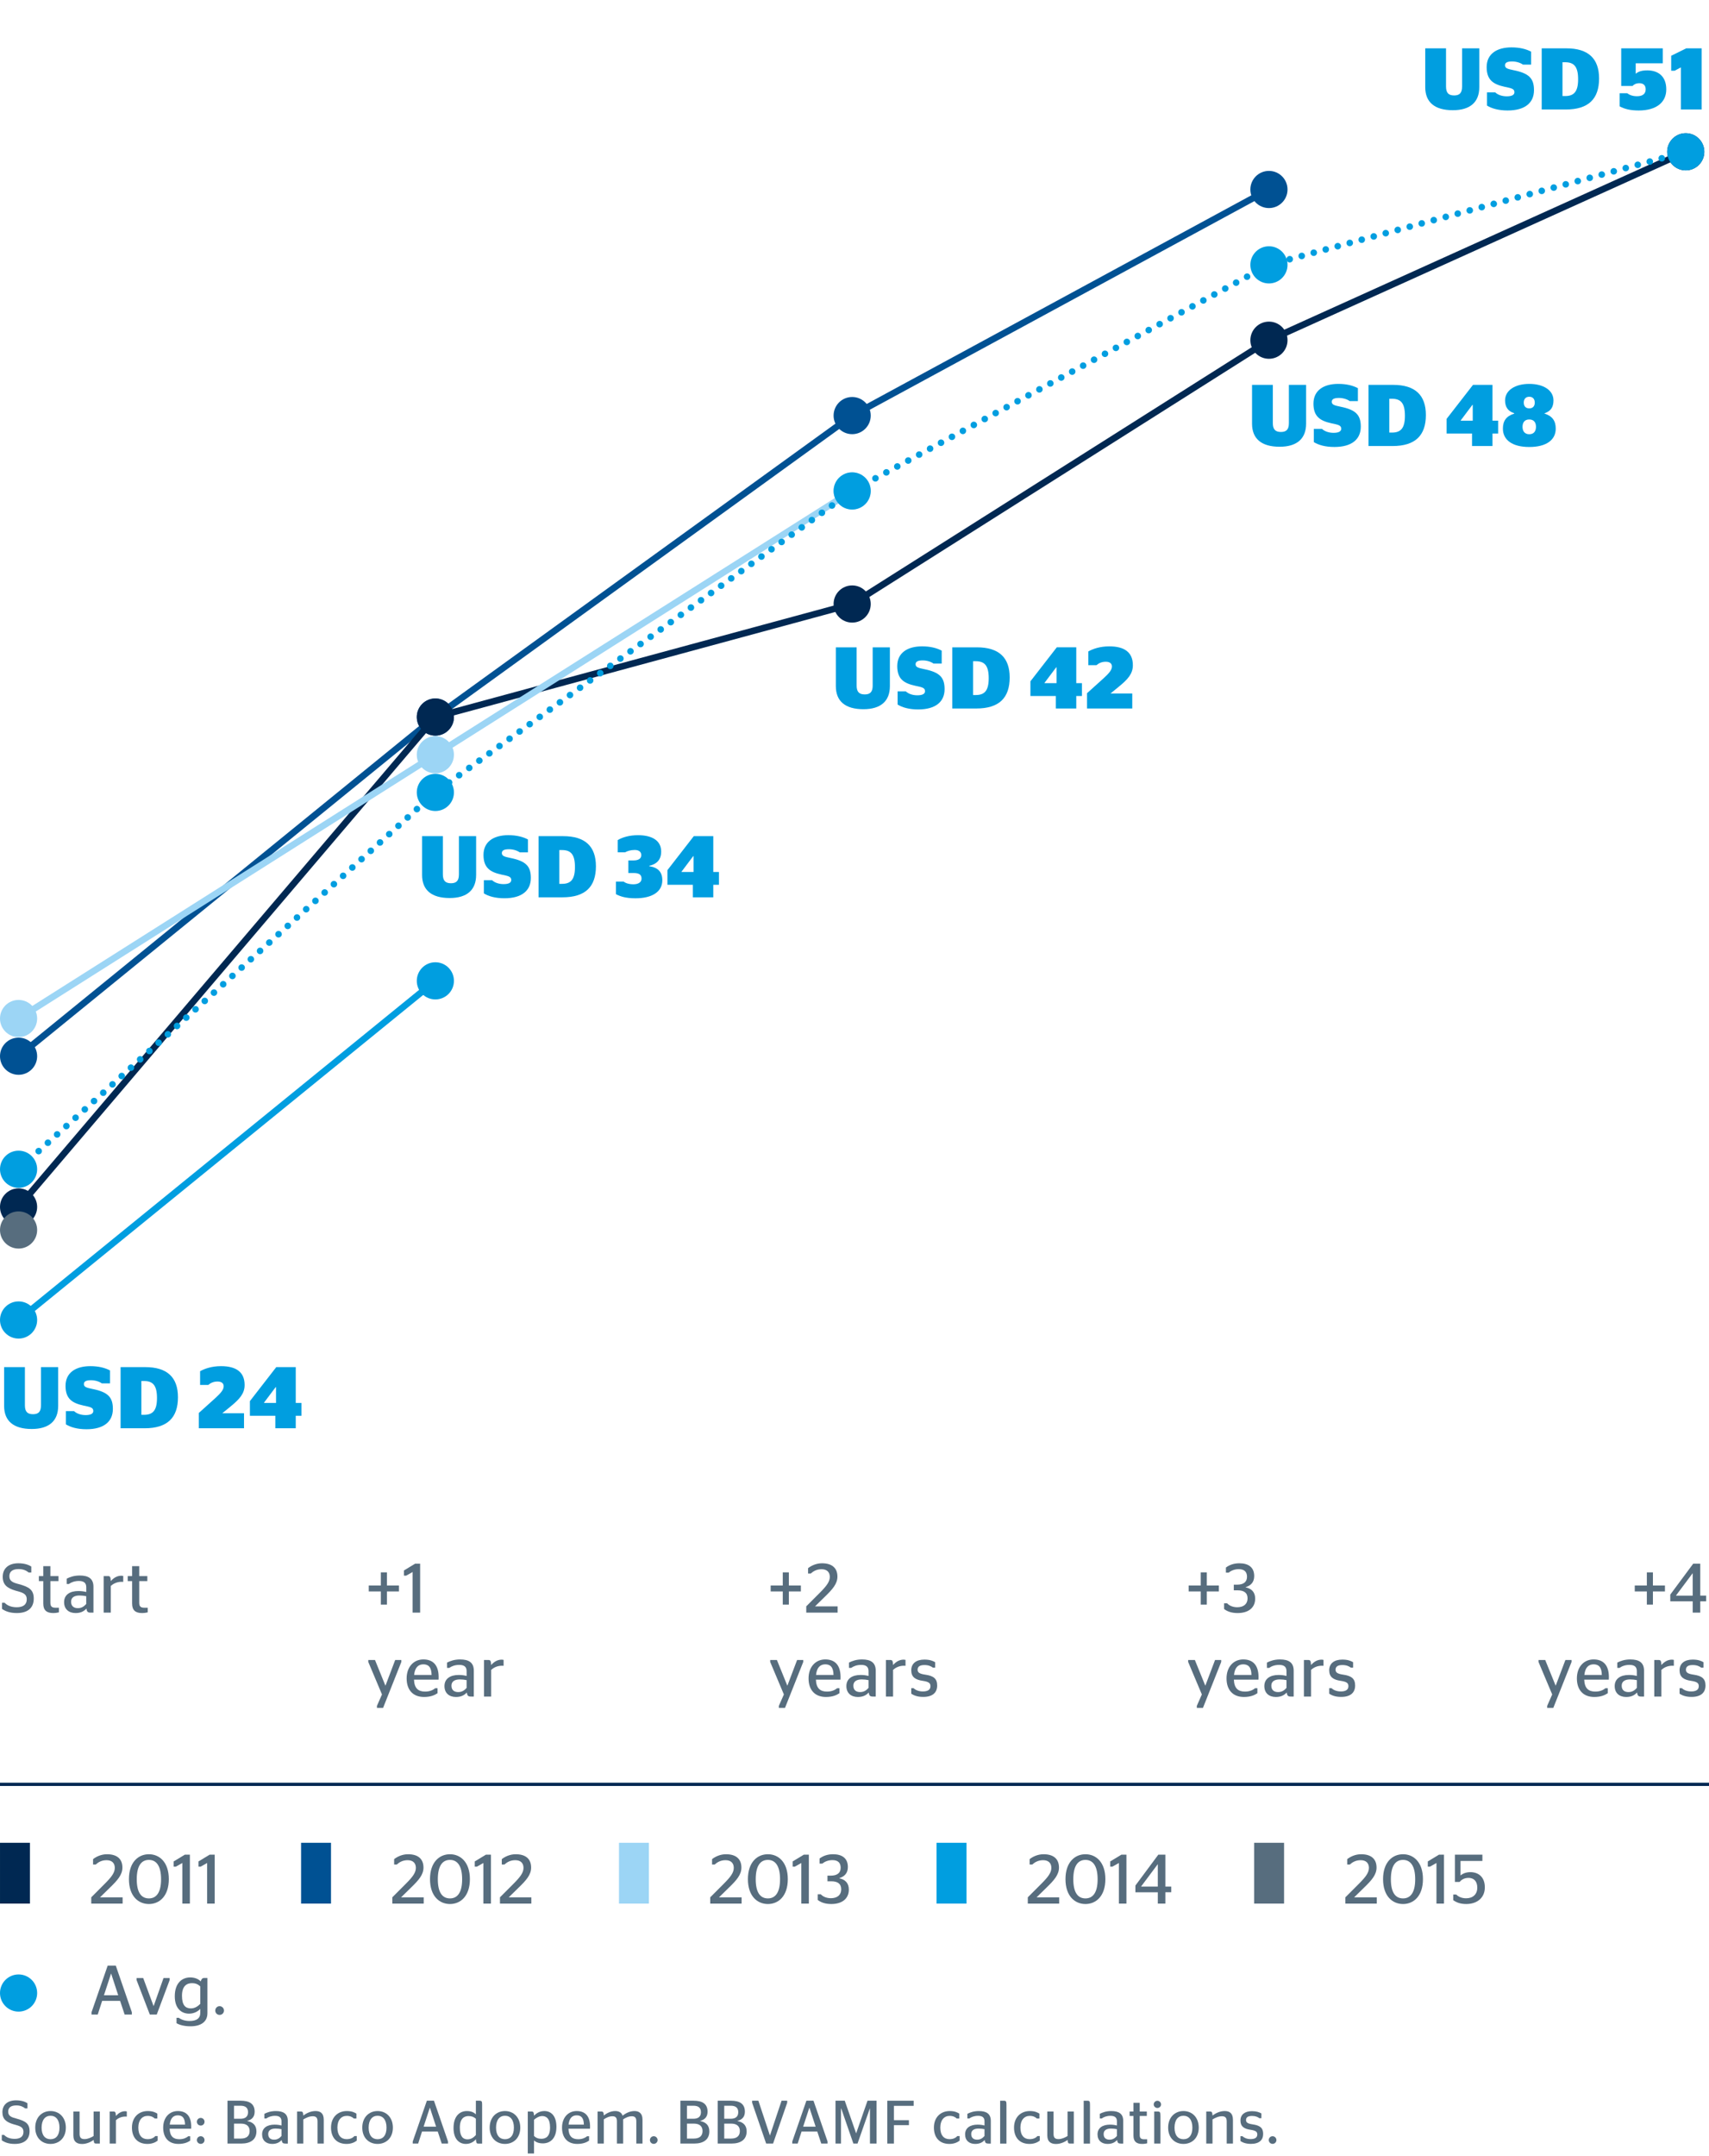 <?xml version="1.0" encoding="utf-8"?>
<!-- Generator: Adobe Illustrator 19.2.1, SVG Export Plug-In . SVG Version: 6.00 Build 0)  -->
<svg version="1.1" id="Layer_1" xmlns="http://www.w3.org/2000/svg" xmlns:xlink="http://www.w3.org/1999/xlink" x="0px" y="0px"
	 viewBox="0 0 195.591 246.614" style="enable-background:new 0 0 195.591 246.614;" xml:space="preserve">
<style type="text/css">
	.st0{fill:#005193;}
	.st1{fill:none;stroke:#005193;stroke-width:0.75;stroke-linecap:round;stroke-miterlimit:10;}
	.st2{fill:#002852;}
	.st3{fill:none;stroke:#002852;stroke-width:0.75;stroke-linecap:round;stroke-miterlimit:10;}
	.st4{fill:#009EE0;}
	.st5{fill:none;stroke:#009EE0;stroke-width:0.75;stroke-linecap:round;stroke-miterlimit:10;}
	.st6{fill:#9CD5F5;}
	.st7{fill:none;stroke:#9CD5F5;stroke-width:0.75;stroke-linecap:round;stroke-miterlimit:10;}
	.st8{fill:none;stroke:#009EE0;stroke-width:0.75;stroke-linecap:round;stroke-linejoin:round;stroke-dasharray:0,1.423;}
	.st9{fill:#576D7E;}
	.st10{fill:none;stroke:#002852;stroke-width:0.35;}
	.st11{fill:none;}
</style>
<g>
	<path class="st0" d="M145.228,23.799c1.174,0,2.125-0.951,2.125-2.125c0-1.176-0.951-2.127-2.125-2.127
		c-1.176,0-2.127,0.951-2.127,2.127C143.101,22.848,144.053,23.799,145.228,23.799"/>
	<path class="st0" d="M97.529,49.66c1.174,0,2.125-0.951,2.125-2.125c0-1.176-0.951-2.127-2.125-2.127
		c-1.176,0-2.127,0.951-2.127,2.127C95.402,48.709,96.353,49.66,97.529,49.66"/>
	<path class="st0" d="M2.127,122.934c1.174,0,2.125-0.951,2.125-2.125c0-1.176-0.951-2.127-2.125-2.127
		c-1.176,0-2.127,0.951-2.127,2.127C0,121.983,0.951,122.934,2.127,122.934"/>
	<g>
		<g>
			<line class="st1" x1="49.826" y1="82.016" x2="2.126" y2="120.807"/>
			<line class="st1" x1="97.526" y1="47.535" x2="49.826" y2="82.016"/>
			<line class="st1" x1="145.227" y1="21.673" x2="97.526" y2="47.535"/>
		</g>
	</g>
	<path class="st0" d="M49.827,84.141c1.174,0,2.125-0.951,2.125-2.125c0-1.176-0.951-2.127-2.125-2.127
		c-1.176,0-2.127,0.951-2.127,2.127C47.7,83.189,48.651,84.141,49.827,84.141"/>
</g>
<g>
	<g>
		<path class="st2" d="M145.228,41.039c1.174,0,2.125-0.951,2.125-2.127c0-1.174-0.951-2.125-2.125-2.125
			c-1.176,0-2.127,0.951-2.127,2.125C143.101,40.088,144.053,41.039,145.228,41.039"/>
		<path class="st2" d="M2.127,140.176c1.174,0,2.125-0.951,2.125-2.127c0-1.174-0.951-2.125-2.125-2.125
			c-1.176,0-2.127,0.951-2.127,2.125C0,139.225,0.951,140.176,2.127,140.176"/>
		<g>
			<g>
				<line class="st3" x1="49.826" y1="82.016" x2="2.126" y2="138.05"/>
				<line class="st3" x1="97.526" y1="69.085" x2="49.826" y2="82.016"/>
				<line class="st3" x1="145.227" y1="38.913" x2="97.526" y2="69.085"/>
				<line class="st3" x1="192.93" y1="17.362" x2="145.227" y2="38.913"/>
			</g>
		</g>
		<path class="st2" d="M49.827,84.141c1.174,0,2.125-0.951,2.125-2.127c0-1.174-0.951-2.125-2.125-2.125
			c-1.176,0-2.127,0.951-2.127,2.125C47.7,83.189,48.651,84.141,49.827,84.141"/>
		<path class="st2" d="M97.529,71.212c1.174,0,2.125-0.951,2.125-2.127c0-1.174-0.951-2.125-2.125-2.125
			c-1.176,0-2.127,0.951-2.127,2.125C95.402,70.261,96.353,71.212,97.529,71.212"/>
	</g>
	<path class="st2" d="M192.93,19.488c1.175,0,2.126-0.951,2.126-2.127c0-1.174-0.951-2.125-2.126-2.125
		c-1.175,0-2.126,0.951-2.126,2.125C190.804,18.537,191.755,19.488,192.93,19.488"/>
</g>
<g>
	<path class="st4" d="M2.125,153.106c1.176,0,2.127-0.951,2.127-2.125c0-1.176-0.951-2.127-2.127-2.127
		c-1.174,0-2.125,0.951-2.125,2.127C0,152.154,0.951,153.106,2.125,153.106"/>
	<path class="st4" d="M49.825,114.314c1.176,0,2.127-0.951,2.127-2.125c0-1.176-0.951-2.127-2.127-2.127
		c-1.174,0-2.125,0.951-2.125,2.127C47.7,113.363,48.651,114.314,49.825,114.314"/>
	<g>
		<g>
			<line class="st5" x1="49.826" y1="112.189" x2="2.126" y2="150.981"/>
		</g>
	</g>
</g>
<g>
	<path class="st6" d="M97.527,58.279c1.176,0,2.127-0.951,2.127-2.126c0-1.175-0.951-2.126-2.127-2.126
		c-1.174,0-2.125,0.951-2.125,2.126C95.402,57.328,96.353,58.279,97.527,58.279"/>
	<path class="st6" d="M2.125,118.624c1.176,0,2.127-0.951,2.127-2.126s-0.951-2.126-2.127-2.126
		c-1.174,0-2.125,0.951-2.125,2.126S0.951,118.624,2.125,118.624"/>
	<path class="st6" d="M49.825,88.453c1.176,0,2.127-0.951,2.127-2.127c0-1.174-0.951-2.125-2.127-2.125
		c-1.174,0-2.125,0.951-2.125,2.125C47.7,87.502,48.651,88.453,49.825,88.453"/>
	<g>
		<g>
			<line class="st7" x1="49.826" y1="86.325" x2="2.126" y2="116.499"/>
			<line class="st7" x1="97.526" y1="56.154" x2="49.826" y2="86.325"/>
		</g>
	</g>
</g>
<g>
	<g>
		<g>
			<line class="st8" x1="49.826" y1="90.636" x2="2.126" y2="133.74"/>
			<line class="st8" x1="97.526" y1="56.154" x2="49.826" y2="90.636"/>
			<line class="st8" x1="145.227" y1="30.293" x2="97.526" y2="56.154"/>
			<line class="st8" x1="192.93" y1="17.362" x2="145.227" y2="30.293"/>
		</g>
	</g>
	<path class="st4" d="M192.93,19.488c1.174,0,2.125-0.951,2.125-2.127c0-1.174-0.951-2.125-2.125-2.125
		c-1.176,0-2.127,0.951-2.127,2.125C190.803,18.537,191.754,19.488,192.93,19.488"/>
	<path class="st4" d="M145.228,32.42c1.174,0,2.125-0.951,2.125-2.127c0-1.174-0.951-2.125-2.125-2.125
		c-1.176,0-2.127,0.951-2.127,2.125C143.101,31.469,144.053,32.42,145.228,32.42"/>
	<path class="st4" d="M49.827,92.762c1.174,0,2.125-0.951,2.125-2.127c0-1.174-0.951-2.125-2.125-2.125
		c-1.176,0-2.127,0.951-2.127,2.125C47.7,91.811,48.651,92.762,49.827,92.762"/>
	<path class="st4" d="M2.127,135.864c1.174,0,2.125-0.951,2.125-2.127c0-1.174-0.951-2.125-2.125-2.125
		c-1.176,0-2.127,0.951-2.127,2.125C0,134.913,0.951,135.864,2.127,135.864"/>
	<path class="st4" d="M97.529,58.279c1.174,0,2.125-0.951,2.125-2.127c0-1.174-0.951-2.125-2.125-2.125
		c-1.176,0-2.127,0.951-2.127,2.125C95.402,57.328,96.353,58.279,97.529,58.279"/>
</g>
<g>
	<path class="st9" d="M0.204,244.808v-0.616h0.266c0.225,0.238,0.596,0.448,1.205,0.448
		c0.637,0,1.009-0.26,1.009-0.792c0-0.609-0.497-0.693-1.114-0.868
		c-0.861-0.252-1.295-0.603-1.295-1.394c0-0.854,0.609-1.352,1.562-1.352
		c0.589,0,1.009,0.14,1.303,0.329v0.595H2.88c-0.252-0.203-0.554-0.343-1.016-0.343
		c-0.623,0-0.925,0.259-0.925,0.714c0,0.512,0.371,0.645,0.967,0.799
		c1.001,0.273,1.478,0.561,1.478,1.442c0,0.953-0.623,1.45-1.688,1.45
		C1.003,245.221,0.568,245.053,0.204,244.808z"/>
	<path class="st9" d="M4.033,243.357c0-1.169,0.757-1.897,1.751-1.897s1.751,0.729,1.751,1.897
		c0,1.163-0.757,1.863-1.751,1.863S4.033,244.521,4.033,243.357z M6.807,243.357
		c0-0.882-0.399-1.358-1.022-1.358c-0.617,0-1.023,0.477-1.023,1.358c0,0.883,0.406,1.324,1.023,1.324
		C6.407,244.682,6.807,244.24,6.807,243.357z"/>
	<path class="st9" d="M10.713,244.317v-2.802h0.714v3.663h-0.447c-0.168,0-0.238-0.056-0.26-0.413
		c-0.364,0.259-0.84,0.462-1.324,0.462c-0.574,0-1.001-0.238-1.001-0.98v-2.731h0.714v2.57
		c0,0.47,0.231,0.581,0.568,0.581C10.048,244.667,10.419,244.492,10.713,244.317z"/>
	<path class="st9" d="M13.267,242.503v2.676h-0.715v-3.663h0.449c0.175,0,0.252,0.077,0.266,0.504
		c0.245-0.279,0.596-0.539,1.051-0.539c0.084,0,0.154,0.015,0.195,0.028v0.588
		c0,0-0.133-0.007-0.16-0.007C13.854,242.09,13.497,242.3,13.267,242.503z"/>
	<path class="st9" d="M15.101,243.351c0-1.177,0.771-1.891,1.807-1.891c0.567,0,0.89,0.161,1.1,0.294
		v0.561h-0.294c-0.154-0.154-0.413-0.302-0.812-0.302c-0.63,0-1.071,0.477-1.071,1.338
		c0,0.883,0.413,1.324,1.057,1.324c0.477,0,0.736-0.183,0.891-0.351h0.266v0.519
		c-0.21,0.168-0.596,0.378-1.17,0.378C15.759,245.221,15.101,244.514,15.101,243.351z"/>
	<path class="st9" d="M19.413,243.483c0.034,0.869,0.427,1.198,1.113,1.198
		c0.469,0,0.791-0.154,1.016-0.336h0.23v0.497c-0.266,0.182-0.665,0.378-1.352,0.378
		c-1.121,0-1.744-0.714-1.744-1.863c0-1.169,0.722-1.897,1.674-1.897c0.967,0,1.534,0.567,1.534,1.771
		c0,0.099-0.007,0.225-0.007,0.252H19.413z M19.427,243.015h1.75c-0.014-0.792-0.321-1.064-0.826-1.064
		C19.874,241.95,19.503,242.237,19.427,243.015z"/>
	<path class="st9" d="M22.534,242.686c0-0.245,0.195-0.441,0.441-0.441c0.238,0,0.434,0.196,0.434,0.441
		s-0.195,0.434-0.434,0.434C22.729,243.119,22.534,242.931,22.534,242.686z M22.534,244.779
		c0-0.245,0.195-0.441,0.441-0.441c0.238,0,0.434,0.196,0.434,0.441s-0.195,0.435-0.434,0.435
		C22.729,245.214,22.534,245.024,22.534,244.779z"/>
	<path class="st9" d="M26.034,240.276h1.506c1.002,0,1.604,0.35,1.604,1.261
		c0,0.616-0.35,0.917-0.84,1.043v0.021c0.595,0.126,1.043,0.441,1.043,1.184
		c0,0.924-0.658,1.394-1.73,1.394h-1.582V240.276z M27.512,242.342c0.539,0,0.876-0.217,0.876-0.756
		c0-0.532-0.337-0.735-0.869-0.735h-0.735v1.491H27.512z M27.596,244.605
		c0.603,0,0.974-0.287,0.974-0.854c0-0.574-0.371-0.854-1.002-0.854h-0.784v1.709H27.596z"/>
	<path class="st9" d="M32.237,244.772c-0.273,0.294-0.602,0.448-1.092,0.448
		c-0.666,0-1.149-0.378-1.149-1.093c0-0.749,0.596-1.113,1.422-1.113c0.315,0,0.546,0.035,0.798,0.098
		v-0.483c0-0.434-0.252-0.623-0.734-0.623c-0.435,0-0.771,0.133-1.002,0.302h-0.225v-0.533
		c0.322-0.16,0.729-0.314,1.317-0.314c0.868,0,1.366,0.314,1.366,1.12v2.599h-0.281
		C32.378,245.179,32.279,245.102,32.237,244.772z M32.216,244.311v-0.777
		c-0.203-0.042-0.427-0.07-0.679-0.07c-0.49,0-0.841,0.182-0.841,0.623
		c0,0.455,0.287,0.645,0.68,0.645C31.761,244.731,32.007,244.549,32.216,244.311z"/>
	<path class="st9" d="M34.714,241.978c0.357-0.279,0.861-0.518,1.401-0.518
		c0.511,0,0.938,0.21,0.938,1.008v2.711h-0.715v-2.542c0-0.456-0.203-0.582-0.553-0.582
		c-0.399,0-0.771,0.189-1.072,0.364v2.76h-0.714v-3.663h0.448
		C34.624,241.516,34.7,241.593,34.714,241.978z"/>
	<path class="st9" d="M37.885,243.351c0-1.177,0.771-1.891,1.807-1.891c0.567,0,0.89,0.161,1.1,0.294
		v0.561h-0.294c-0.154-0.154-0.413-0.302-0.812-0.302c-0.631,0-1.072,0.477-1.072,1.338
		c0,0.883,0.414,1.324,1.059,1.324c0.477,0,0.734-0.183,0.889-0.351h0.267v0.519
		c-0.21,0.168-0.595,0.378-1.169,0.378C38.543,245.221,37.885,244.514,37.885,243.351z"/>
	<path class="st9" d="M41.462,243.357c0-1.169,0.756-1.897,1.751-1.897c0.994,0,1.751,0.729,1.751,1.897
		c0,1.163-0.757,1.863-1.751,1.863C42.218,245.221,41.462,244.521,41.462,243.357z M44.235,243.357
		c0-0.882-0.399-1.358-1.022-1.358c-0.616,0-1.022,0.477-1.022,1.358c0,0.883,0.406,1.324,1.022,1.324
		C43.836,244.682,44.235,244.24,44.235,243.357z"/>
	<path class="st9" d="M47.236,244.947l1.618-4.671h0.812l1.61,4.671v0.231h-0.722l-0.455-1.373h-1.8
		l-0.441,1.373h-0.623V244.947z M48.483,243.246h1.428l-0.707-2.165h-0.014L48.483,243.246z"/>
	<path class="st9" d="M54.47,244.682c-0.253,0.301-0.645,0.539-1.149,0.539
		c-0.763,0-1.415-0.546-1.415-1.821c0-1.436,0.777-1.939,1.514-1.939c0.504,0,0.805,0.146,1.043,0.378
		v-1.562h0.393c0.279,0,0.322,0.069,0.322,0.476v4.427h-0.47
		C54.546,245.179,54.49,245.095,54.47,244.682z M54.462,244.205v-1.863
		c-0.21-0.195-0.462-0.308-0.84-0.308c-0.484,0-0.995,0.259-0.995,1.33
		c0,1.002,0.371,1.331,0.868,1.331C53.901,244.695,54.188,244.507,54.462,244.205z"/>
	<path class="st9" d="M56.042,243.357c0-1.169,0.757-1.897,1.752-1.897c0.994,0,1.75,0.729,1.75,1.897
		c0,1.163-0.756,1.863-1.75,1.863C56.799,245.221,56.042,244.521,56.042,243.357z M58.815,243.357
		c0-0.882-0.398-1.358-1.021-1.358c-0.617,0-1.023,0.477-1.023,1.358c0,0.883,0.406,1.324,1.023,1.324
		C58.417,244.682,58.815,244.24,58.815,243.357z"/>
	<path class="st9" d="M61.118,244.828v1.485h-0.715v-4.798h0.449c0.175,0,0.252,0.077,0.266,0.47
		c0.273-0.273,0.645-0.525,1.191-0.525c0.686,0,1.372,0.462,1.372,1.807
		c0,1.408-0.784,1.891-1.548,1.891C61.671,245.157,61.363,245.031,61.118,244.828z M61.118,242.454
		v1.856c0.217,0.217,0.477,0.322,0.84,0.322c0.505,0,0.995-0.245,0.995-1.296
		c0-1.044-0.448-1.303-0.896-1.303C61.7,242.034,61.37,242.237,61.118,242.454z"/>
	<path class="st9" d="M65.06,243.483c0.034,0.869,0.427,1.198,1.113,1.198
		c0.469,0,0.791-0.154,1.016-0.336h0.23v0.497c-0.266,0.182-0.665,0.378-1.352,0.378
		c-1.121,0-1.744-0.714-1.744-1.863c0-1.169,0.722-1.897,1.674-1.897c0.967,0,1.534,0.567,1.534,1.771
		c0,0.099-0.007,0.225-0.007,0.252H65.06z M65.073,243.015h1.75c-0.014-0.792-0.321-1.064-0.826-1.064
		C65.52,241.95,65.149,242.237,65.073,243.015z"/>
	<path class="st9" d="M69.104,241.964c0.33-0.259,0.792-0.504,1.311-0.504
		c0.378,0,0.714,0.14,0.84,0.532c0.364-0.302,0.855-0.532,1.366-0.532
		c0.497,0,0.91,0.245,0.91,0.974v2.745h-0.707v-2.557c0-0.427-0.183-0.567-0.519-0.567
		c-0.378,0-0.715,0.176-0.987,0.351v2.773h-0.714v-2.557c0-0.427-0.183-0.567-0.512-0.567
		c-0.385,0-0.701,0.168-0.988,0.351v2.773h-0.714v-3.663h0.448
		C69.015,241.516,69.091,241.593,69.104,241.964z"/>
	<path class="st9" d="M74.383,244.779c0-0.245,0.196-0.441,0.435-0.441s0.441,0.196,0.441,0.441
		s-0.203,0.435-0.441,0.435S74.383,245.024,74.383,244.779z"/>
	<path class="st9" d="M77.868,240.276h1.506c1.002,0,1.604,0.35,1.604,1.261
		c0,0.616-0.351,0.917-0.841,1.043v0.021c0.596,0.126,1.044,0.441,1.044,1.184
		c0,0.924-0.658,1.394-1.729,1.394h-1.584V240.276z M79.347,242.342c0.539,0,0.875-0.217,0.875-0.756
		c0-0.532-0.336-0.735-0.868-0.735h-0.735v1.491H79.347z M79.431,244.605
		c0.603,0,0.974-0.287,0.974-0.854c0-0.574-0.371-0.854-1.001-0.854h-0.785v1.709H79.431z"/>
	<path class="st9" d="M82.139,240.276h1.506c1.002,0,1.604,0.35,1.604,1.261
		c0,0.616-0.351,0.917-0.841,1.043v0.021c0.595,0.126,1.044,0.441,1.044,1.184
		c0,0.924-0.658,1.394-1.73,1.394h-1.583V240.276z M83.616,242.342c0.539,0,0.876-0.217,0.876-0.756
		c0-0.532-0.337-0.735-0.868-0.735h-0.736v1.491H83.616z M83.7,244.605
		c0.604,0,0.975-0.287,0.975-0.854c0-0.574-0.371-0.854-1.002-0.854h-0.785v1.709H83.7z"/>
	<path class="st9" d="M86.079,240.507v-0.23h0.715l1.316,3.964h0.015l1.323-3.964h0.645v0.23
		l-1.617,4.672h-0.792L86.079,240.507z"/>
	<path class="st9" d="M90.673,244.947l1.617-4.671h0.812l1.611,4.671v0.231h-0.722l-0.456-1.373h-1.799
		l-0.441,1.373h-0.623V244.947z M91.919,243.246h1.429l-0.708-2.165h-0.014L91.919,243.246z"/>
	<path class="st9" d="M95.621,240.276h1.058l1.296,3.719h0.015l1.295-3.719h1.037v4.902h-0.757v-3.999
		H99.544l-1.401,3.999h-0.476l-1.387-3.999h-0.029v3.999h-0.63V240.276z"/>
	<path class="st9" d="M101.55,245.179v-4.902h3.02v0.588h-2.262v1.639h1.715v0.567h-1.715v2.108H101.55z"
		/>
	<path class="st9" d="M106.884,243.351c0-1.177,0.771-1.891,1.807-1.891c0.567,0,0.89,0.161,1.1,0.294
		v0.561h-0.294c-0.154-0.154-0.413-0.302-0.812-0.302c-0.63,0-1.071,0.477-1.071,1.338
		c0,0.883,0.413,1.324,1.057,1.324c0.477,0,0.736-0.183,0.891-0.351h0.266v0.519
		c-0.21,0.168-0.596,0.378-1.17,0.378C107.542,245.221,106.884,244.514,106.884,243.351z"/>
	<path class="st9" d="M112.694,244.772c-0.272,0.294-0.602,0.448-1.092,0.448
		c-0.666,0-1.148-0.378-1.148-1.093c0-0.749,0.596-1.113,1.422-1.113c0.314,0,0.546,0.035,0.798,0.098
		v-0.483c0-0.434-0.252-0.623-0.735-0.623c-0.434,0-0.771,0.133-1.002,0.302h-0.224v-0.533
		c0.322-0.16,0.729-0.314,1.317-0.314c0.867,0,1.365,0.314,1.365,1.12v2.599h-0.28
		C112.835,245.179,112.737,245.102,112.694,244.772z M112.674,244.311v-0.777
		c-0.203-0.042-0.427-0.07-0.679-0.07c-0.49,0-0.841,0.182-0.841,0.623
		c0,0.455,0.287,0.645,0.679,0.645C112.219,244.731,112.464,244.549,112.674,244.311z"/>
	<path class="st9" d="M114.464,245.179v-4.902h0.4c0.279,0,0.322,0.069,0.322,0.476v4.427H114.464z"/>
	<path class="st9" d="M116.054,243.351c0-1.177,0.771-1.891,1.807-1.891c0.567,0,0.89,0.161,1.1,0.294
		v0.561h-0.294c-0.154-0.154-0.413-0.302-0.812-0.302c-0.63,0-1.071,0.477-1.071,1.338
		c0,0.883,0.413,1.324,1.057,1.324c0.477,0,0.736-0.183,0.891-0.351h0.266v0.519
		c-0.21,0.168-0.596,0.378-1.17,0.378C116.712,245.221,116.054,244.514,116.054,243.351z"/>
	<path class="st9" d="M122.18,244.317v-2.802h0.714v3.663h-0.447c-0.168,0-0.238-0.056-0.26-0.413
		c-0.364,0.259-0.84,0.462-1.324,0.462c-0.574,0-1.001-0.238-1.001-0.98v-2.731h0.714v2.57
		c0,0.47,0.231,0.581,0.568,0.581C121.515,244.667,121.886,244.492,122.18,244.317z"/>
	<path class="st9" d="M124.026,245.179v-4.902h0.398c0.281,0,0.322,0.069,0.322,0.476v4.427H124.026z"/>
	<path class="st9" d="M127.849,244.772c-0.272,0.294-0.602,0.448-1.092,0.448
		c-0.666,0-1.148-0.378-1.148-1.093c0-0.749,0.596-1.113,1.422-1.113c0.314,0,0.546,0.035,0.798,0.098
		v-0.483c0-0.434-0.252-0.623-0.735-0.623c-0.434,0-0.771,0.133-1.002,0.302h-0.224v-0.533
		c0.322-0.16,0.729-0.314,1.317-0.314c0.867,0,1.365,0.314,1.365,1.12v2.599h-0.28
		C127.989,245.179,127.892,245.102,127.849,244.772z M127.828,244.311v-0.777
		c-0.203-0.042-0.427-0.07-0.679-0.07c-0.49,0-0.841,0.182-0.841,0.623
		c0,0.455,0.287,0.645,0.679,0.645C127.373,244.731,127.618,244.549,127.828,244.311z"/>
	<path class="st9" d="M129.282,241.516h0.441v-0.994h0.715v0.994h0.812v0.504h-0.812v2.172
		c0,0.385,0.161,0.497,0.525,0.497h0.329v0.462c-0.134,0.035-0.337,0.07-0.581,0.07
		c-0.624,0-0.988-0.259-0.988-0.945v-2.256h-0.441V241.516z"/>
	<path class="st9" d="M132.041,240.703c0-0.231,0.196-0.42,0.42-0.42s0.421,0.188,0.421,0.42
		c0,0.225-0.197,0.406-0.421,0.406S132.041,240.928,132.041,240.703z M132.097,245.179v-3.663h0.399
		c0.28,0,0.315,0.084,0.315,0.547v3.116H132.097z"/>
	<path class="st9" d="M133.692,243.357c0-1.169,0.757-1.897,1.752-1.897c0.994,0,1.75,0.729,1.75,1.897
		c0,1.163-0.756,1.863-1.75,1.863C134.449,245.221,133.692,244.521,133.692,243.357z M136.466,243.357
		c0-0.882-0.398-1.358-1.021-1.358c-0.617,0-1.023,0.477-1.023,1.358c0,0.883,0.406,1.324,1.023,1.324
		C136.067,244.682,136.466,244.24,136.466,243.357z"/>
	<path class="st9" d="M138.769,241.978c0.357-0.279,0.861-0.518,1.4-0.518
		c0.512,0,0.938,0.21,0.938,1.008v2.711h-0.714v-2.542c0-0.456-0.203-0.582-0.554-0.582
		c-0.399,0-0.771,0.189-1.071,0.364v2.76h-0.715v-3.663h0.448
		C138.677,241.516,138.754,241.593,138.769,241.978z"/>
	<path class="st9" d="M141.967,244.892v-0.554h0.231c0.168,0.161,0.477,0.329,0.932,0.329
		c0.511,0,0.764-0.182,0.764-0.532c0-0.308-0.176-0.44-0.771-0.532
		c-0.742-0.104-1.155-0.378-1.155-1.058c0-0.693,0.511-1.071,1.317-1.071
		c0.518,0,0.833,0.119,1.078,0.259v0.547h-0.231c-0.175-0.141-0.44-0.26-0.841-0.26
		c-0.469,0-0.686,0.161-0.686,0.47c0,0.287,0.203,0.413,0.777,0.497
		c0.805,0.119,1.184,0.386,1.184,1.086c0,0.693-0.441,1.142-1.4,1.142
		C142.561,245.214,142.212,245.053,141.967,244.892z"/>
	<path class="st9" d="M145.208,244.779c0-0.245,0.195-0.441,0.434-0.441s0.441,0.196,0.441,0.441
		s-0.203,0.435-0.441,0.435S145.208,245.024,145.208,244.779z"/>
</g>
<g>
	<path class="st4" d="M4.688,160.736v-4.367h1.969v4.438c0,1.73-1.06,2.639-3.028,2.639
		c-2.089,0-3.158-0.92-3.158-2.639v-4.438h2.379v4.367c0,0.721,0.28,1.02,0.929,1.02
		C4.419,161.756,4.688,161.457,4.688,160.736z"/>
	<path class="st4" d="M7.541,162.916v-1.51h0.939c0.26,0.25,0.729,0.451,1.319,0.451
		c0.56,0,0.879-0.15,0.879-0.471c0-0.41-0.379-0.459-1.119-0.619
		c-1.279-0.281-2.059-0.76-2.059-2.25c0-1.518,1.17-2.258,2.838-2.258
		c0.95,0,1.68,0.189,2.249,0.49v1.479h-0.939c-0.249-0.189-0.72-0.359-1.229-0.359
		c-0.569,0-0.819,0.139-0.819,0.439c0,0.34,0.31,0.42,0.989,0.561
		c1.789,0.359,2.329,0.959,2.329,2.287c0,1.449-1.04,2.32-3.019,2.32
		C8.86,163.477,8.071,163.246,7.541,162.916z"/>
	<path class="st4" d="M13.801,156.369h2.818c2.528,0,3.748,1.18,3.748,3.449
		c0,2.338-1.21,3.547-3.817,3.547h-2.749V156.369z M16.479,161.826c0.999,0,1.488-0.479,1.488-1.918
		s-0.459-1.949-1.488-1.949h-0.3v3.867H16.479z"/>
	<path class="st4" d="M27.928,163.365h-5.177v-1.748l1.908-1.719c0.65-0.6,0.939-0.951,0.939-1.34
		c0-0.33-0.229-0.539-0.709-0.539c-0.471,0-0.811,0.18-1.05,0.389h-0.939v-1.568
		c0.54-0.301,1.339-0.58,2.398-0.58c1.71,0,2.698,0.66,2.698,2.158
		c0,0.98-0.59,1.619-1.578,2.43l-0.98,0.799h2.489V163.365z"/>
	<path class="st4" d="M31.509,163.365v-1.43h-2.908v-1.678l3.018-3.889h2.229v4.098h0.65v1.469h-0.65
		v1.43H31.509z M30.22,160.467h1.369v-1.809h-0.04l-1.329,1.77V160.467z"/>
</g>
<g>
	<path class="st4" d="M52.522,100.005v-4.367h1.969v4.438c0,1.729-1.059,2.639-3.027,2.639
		c-2.09,0-3.158-0.92-3.158-2.639v-4.438h2.379v4.367c0,0.72,0.279,1.02,0.929,1.02
		C52.253,101.024,52.522,100.725,52.522,100.005z"/>
	<path class="st4" d="M55.376,102.184v-1.509h0.939c0.26,0.25,0.729,0.45,1.318,0.45
		c0.561,0,0.88-0.15,0.88-0.47c0-0.41-0.38-0.46-1.12-0.62
		c-1.279-0.28-2.059-0.76-2.059-2.249c0-1.519,1.17-2.259,2.839-2.259
		c0.95,0,1.679,0.19,2.249,0.49v1.479h-0.939c-0.25-0.19-0.72-0.36-1.229-0.36
		c-0.569,0-0.819,0.14-0.819,0.439c0,0.34,0.31,0.42,0.989,0.561
		c1.789,0.359,2.329,0.959,2.329,2.288c0,1.449-1.04,2.319-3.02,2.319
		C56.694,102.744,55.905,102.514,55.376,102.184z"/>
	<path class="st4" d="M61.636,95.638h2.818c2.528,0,3.748,1.18,3.748,3.448
		c0,2.339-1.21,3.548-3.818,3.548h-2.748V95.638z M64.313,101.095c1,0,1.489-0.479,1.489-1.919
		s-0.46-1.949-1.489-1.949H64.015v3.868H64.313z"/>
	<path class="st4" d="M70.495,102.274v-1.439h0.869c0.221,0.17,0.609,0.31,1.129,0.31
		c0.53,0,0.93-0.21,0.93-0.649s-0.27-0.64-0.879-0.64h-0.63v-1.439h0.569
		c0.62,0,0.91-0.229,0.91-0.609c0-0.37-0.27-0.59-0.75-0.59c-0.47,0-0.859,0.13-1.1,0.27
		h-0.85v-1.399c0.561-0.329,1.35-0.56,2.329-0.56c1.55,0,2.648,0.58,2.648,1.869
		c0,0.939-0.499,1.43-1.369,1.64v0.04c0.999,0.14,1.499,0.659,1.499,1.599
		c0.01,1.31-1.148,2.069-3.068,2.069C71.614,102.744,70.985,102.534,70.495,102.274z"/>
	<path class="st4" d="M79.294,102.634v-1.43h-2.909v-1.679l3.019-3.888h2.229v4.098h0.65v1.469h-0.65
		v1.43H79.294z M78.004,99.735h1.37v-1.809h-0.041l-1.329,1.769V99.735z"/>
</g>
<g>
	<path class="st4" d="M147.511,48.388v-4.367h1.969v4.438c0,1.729-1.061,2.639-3.029,2.639
		c-2.088,0-3.158-0.92-3.158-2.639v-4.438h2.379v4.367c0,0.72,0.28,1.02,0.93,1.02
		C147.24,49.407,147.511,49.107,147.511,48.388z"/>
	<path class="st4" d="M150.362,50.566v-1.509h0.939c0.26,0.25,0.73,0.45,1.32,0.45
		c0.559,0,0.879-0.15,0.879-0.47c0-0.41-0.38-0.46-1.119-0.62
		c-1.279-0.28-2.059-0.76-2.059-2.249c0-1.519,1.169-2.259,2.838-2.259
		c0.949,0,1.68,0.19,2.248,0.49v1.479h-0.939c-0.249-0.19-0.719-0.36-1.229-0.36
		c-0.57,0-0.82,0.14-0.82,0.439c0,0.34,0.311,0.42,0.99,0.561
		c1.789,0.359,2.328,0.959,2.328,2.288c0,1.449-1.039,2.319-3.018,2.319
		C151.683,51.127,150.893,50.897,150.362,50.566z"/>
	<path class="st4" d="M156.622,44.021h2.818c2.529,0,3.748,1.18,3.748,3.448
		c0,2.339-1.209,3.548-3.817,3.548h-2.749V44.021z M159.302,49.478c0.998,0,1.488-0.479,1.488-1.919
		s-0.459-1.949-1.488-1.949h-0.301v3.868H159.302z"/>
	<path class="st4" d="M168.471,51.017v-1.43h-2.909v-1.679l3.02-3.888h2.229v4.098h0.649v1.469h-0.649
		v1.43H168.471z M167.181,48.118h1.37V46.31h-0.04l-1.33,1.769V48.118z"/>
	<path class="st4" d="M172.003,49.027c0-0.89,0.389-1.438,1.299-1.719v-0.04
		c-0.729-0.24-1.049-0.72-1.049-1.469c0-1.17,1.169-1.89,2.768-1.89
		c1.609,0,2.769,0.72,2.769,1.89c0,0.749-0.29,1.229-1.019,1.469v0.04
		c0.889,0.28,1.279,0.829,1.279,1.719c0,1.29-1.07,2.1-3.029,2.1
		C173.071,51.127,172.003,50.317,172.003,49.027z M175.79,48.817c0-0.479-0.229-0.839-0.77-0.839
		c-0.539,0-0.77,0.359-0.77,0.839c0,0.48,0.23,0.85,0.77,0.85
		C175.56,49.667,175.79,49.298,175.79,48.817z M175.65,46.05c0-0.4-0.22-0.67-0.63-0.67
		s-0.629,0.27-0.629,0.67c0,0.409,0.219,0.659,0.629,0.659S175.65,46.459,175.65,46.05z"/>
</g>
<g>
	<path class="st4" d="M167.332,9.897V5.529h1.969v4.438c0,1.73-1.06,2.639-3.028,2.639
		c-2.089,0-3.158-0.92-3.158-2.639v-4.438h2.379v4.367c0,0.721,0.279,1.02,0.93,1.02
		C167.061,10.916,167.332,10.617,167.332,9.897z"/>
	<path class="st4" d="M170.185,12.076v-1.51h0.939c0.26,0.25,0.729,0.451,1.319,0.451
		c0.56,0,0.88-0.15,0.88-0.471c0-0.41-0.381-0.459-1.12-0.619
		c-1.279-0.281-2.059-0.76-2.059-2.25c0-1.518,1.169-2.258,2.839-2.258
		c0.949,0,1.679,0.189,2.248,0.49V7.389h-0.939c-0.25-0.189-0.719-0.359-1.229-0.359
		c-0.57,0-0.82,0.139-0.82,0.439c0,0.34,0.311,0.42,0.99,0.561
		c1.789,0.359,2.328,0.959,2.328,2.287c0,1.449-1.039,2.32-3.019,2.32
		C171.504,12.637,170.714,12.406,170.185,12.076z"/>
	<path class="st4" d="M176.444,5.529h2.818c2.529,0,3.748,1.18,3.748,3.449
		c0,2.338-1.209,3.547-3.818,3.547h-2.748V5.529z M179.123,10.986c0.999,0,1.489-0.479,1.489-1.918
		s-0.46-1.949-1.489-1.949h-0.3v3.867H179.123z"/>
	<path class="st4" d="M187.553,12.637c-1.02,0-1.64-0.182-2.188-0.471v-1.5h0.869
		c0.24,0.182,0.59,0.34,1.119,0.34c0.66,0,0.99-0.289,0.99-0.789
		c0-0.49-0.29-0.699-0.721-0.699c-0.409,0-0.639,0.16-0.779,0.311h-1.299V5.529h4.758v1.709h-3.099
		V8.418h0.03c0.239-0.209,0.609-0.369,1.289-0.369c1.239,0,2.179,0.658,2.179,2.178
		C190.701,11.727,189.542,12.637,187.553,12.637z"/>
	<path class="st4" d="M192.373,12.525V7.709l-0.71,0.379h-0.399V6.379l1.72-0.85h1.769v6.996H192.373z"/>
</g>
<rect x="0.001" y="210.777" class="st2" width="3.425" height="6.953"/>
<g>
	<path class="st9" d="M14.034,217.731h-3.59v-0.719l1.574-1.576c0.744-0.75,1.12-1.238,1.12-1.791
		c0-0.543-0.328-0.879-0.944-0.879c-0.575,0-0.967,0.248-1.238,0.496h-0.305v-0.615
		c0.344-0.273,0.92-0.561,1.592-0.561c1.127,0,1.767,0.52,1.767,1.527
		c0,0.816-0.56,1.447-1.383,2.246l-1.184,1.16h2.591V217.731z"/>
	<path class="st9" d="M14.756,214.932c0-1.926,1.063-2.846,2.286-2.846c1.216,0,2.279,0.92,2.279,2.846
		c0,1.936-1.063,2.848-2.279,2.848C15.819,217.779,14.756,216.867,14.756,214.932z M18.434,214.949
		c0-1.561-0.56-2.215-1.392-2.215c-0.848,0-1.391,0.654-1.391,2.215c0,1.551,0.543,2.189,1.391,2.189
		C17.874,217.139,18.434,216.5,18.434,214.949z"/>
	<path class="st9" d="M20.867,217.731v-4.645l-0.735,0.416h-0.256v-0.592l1.279-0.775h0.576v5.596H20.867z"/>
	<path class="st9" d="M23.707,217.731v-4.645l-0.735,0.416h-0.256v-0.592l1.279-0.775h0.576v5.596H23.707z"/>
</g>
<rect x="34.458" y="210.777" class="st0" width="3.425" height="6.953"/>
<g>
	<path class="st9" d="M48.491,217.731h-3.59v-0.719l1.574-1.576c0.744-0.75,1.12-1.238,1.12-1.791
		c0-0.543-0.328-0.879-0.944-0.879c-0.575,0-0.967,0.248-1.238,0.496h-0.305v-0.615
		c0.344-0.273,0.92-0.561,1.592-0.561c1.127,0,1.767,0.52,1.767,1.527
		c0,0.816-0.56,1.447-1.383,2.246l-1.184,1.16h2.591V217.731z"/>
	<path class="st9" d="M49.213,214.932c0-1.926,1.063-2.846,2.286-2.846c1.216,0,2.279,0.92,2.279,2.846
		c0,1.936-1.063,2.848-2.279,2.848C50.276,217.779,49.213,216.867,49.213,214.932z M52.891,214.949
		c0-1.561-0.56-2.215-1.392-2.215c-0.848,0-1.391,0.654-1.391,2.215c0,1.551,0.543,2.189,1.391,2.189
		C52.331,217.139,52.891,216.5,52.891,214.949z"/>
	<path class="st9" d="M55.324,217.731v-4.645l-0.735,0.416h-0.256v-0.592l1.279-0.775h0.576v5.596H55.324z"/>
	<path class="st9" d="M60.81,217.731h-3.59v-0.719l1.575-1.576c0.744-0.75,1.119-1.238,1.119-1.791
		c0-0.543-0.328-0.879-0.943-0.879c-0.576,0-0.967,0.248-1.239,0.496h-0.304v-0.615
		c0.344-0.273,0.92-0.561,1.591-0.561c1.128,0,1.767,0.52,1.767,1.527
		c0,0.816-0.559,1.447-1.383,2.246l-1.184,1.16h2.591V217.731z"/>
</g>
<rect x="70.842" y="210.777" class="st6" width="3.425" height="6.953"/>
<g>
	<path class="st9" d="M84.875,217.731h-3.591v-0.719l1.576-1.576c0.743-0.75,1.119-1.238,1.119-1.791
		c0-0.543-0.328-0.879-0.943-0.879c-0.576,0-0.968,0.248-1.24,0.496h-0.303v-0.615
		c0.344-0.273,0.919-0.561,1.591-0.561c1.127,0,1.767,0.52,1.767,1.527
		c0,0.816-0.56,1.447-1.383,2.246l-1.184,1.16h2.591V217.731z"/>
	<path class="st9" d="M85.597,214.932c0-1.926,1.063-2.846,2.287-2.846c1.215,0,2.278,0.92,2.278,2.846
		c0,1.936-1.063,2.848-2.278,2.848C86.66,217.779,85.597,216.867,85.597,214.932z M89.274,214.949
		c0-1.561-0.56-2.215-1.391-2.215c-0.848,0-1.392,0.654-1.392,2.215c0,1.551,0.544,2.189,1.392,2.189
		C88.715,217.139,89.274,216.5,89.274,214.949z"/>
	<path class="st9" d="M91.708,217.731v-4.645l-0.735,0.416h-0.256v-0.592l1.279-0.775h0.575v5.596H91.708z"/>
	<path class="st9" d="M93.589,217.314V216.668h0.352c0.199,0.223,0.6,0.447,1.151,0.447
		c0.728,0,1.183-0.367,1.183-1.016c0-0.656-0.439-0.92-1.135-0.92h-0.439v-0.646h0.384
		c0.712,0,1.127-0.297,1.127-0.904c0-0.566-0.312-0.871-0.943-0.871c-0.536,0-0.927,0.207-1.159,0.4
		h-0.312v-0.584c0.377-0.279,0.872-0.488,1.535-0.488c1.064,0,1.703,0.473,1.703,1.463
		c0,0.721-0.407,1.088-0.967,1.264v0.031c0.647,0.129,1.079,0.537,1.079,1.279
		c0,1.064-0.792,1.656-2.007,1.656C94.429,217.779,93.94,217.588,93.589,217.314z"/>
</g>
<rect x="107.188" y="210.777" class="st4" width="3.425" height="6.953"/>
<g>
	<path class="st9" d="M121.221,217.731h-3.591v-0.719l1.576-1.576c0.743-0.75,1.119-1.238,1.119-1.791
		c0-0.543-0.328-0.879-0.943-0.879c-0.576,0-0.968,0.248-1.24,0.496h-0.303v-0.615
		c0.344-0.273,0.919-0.561,1.591-0.561c1.127,0,1.767,0.52,1.767,1.527
		c0,0.816-0.56,1.447-1.383,2.246l-1.184,1.16h2.591V217.731z"/>
	<path class="st9" d="M121.942,214.932c0-1.926,1.063-2.846,2.287-2.846c1.215,0,2.278,0.92,2.278,2.846
		c0,1.936-1.063,2.848-2.278,2.848C123.006,217.779,121.942,216.867,121.942,214.932z M125.62,214.949
		c0-1.561-0.56-2.215-1.391-2.215c-0.848,0-1.392,0.654-1.392,2.215c0,1.551,0.544,2.189,1.392,2.189
		C125.061,217.139,125.62,216.5,125.62,214.949z"/>
	<path class="st9" d="M128.054,217.731v-4.645l-0.735,0.416h-0.256v-0.592l1.279-0.775h0.575v5.596H128.054z"/>
	<path class="st9" d="M132.509,217.731v-1.295h-2.566V215.668l2.623-3.533h0.807v3.652h0.672v0.648h-0.672
		v1.295H132.509z M130.606,215.787h1.902v-2.549h-0.016l-1.887,2.525V215.787z"/>
</g>
<rect x="143.532" y="210.777" class="st9" width="3.426" height="6.953"/>
<g>
	<path class="st9" d="M157.566,217.731h-3.591v-0.719l1.576-1.576c0.743-0.75,1.119-1.238,1.119-1.791
		c0-0.543-0.328-0.879-0.943-0.879c-0.576,0-0.968,0.248-1.24,0.496h-0.303v-0.615
		c0.344-0.273,0.919-0.561,1.591-0.561c1.127,0,1.767,0.52,1.767,1.527
		c0,0.816-0.56,1.447-1.383,2.246l-1.184,1.16h2.591V217.731z"/>
	<path class="st9" d="M158.288,214.932c0-1.926,1.063-2.846,2.287-2.846c1.215,0,2.278,0.92,2.278,2.846
		c0,1.936-1.063,2.848-2.278,2.848C159.352,217.779,158.288,216.867,158.288,214.932z M161.966,214.949
		c0-1.561-0.56-2.215-1.391-2.215c-0.848,0-1.392,0.654-1.392,2.215c0,1.551,0.544,2.189,1.392,2.189
		C161.406,217.139,161.966,216.5,161.966,214.949z"/>
	<path class="st9" d="M164.399,217.731v-4.645l-0.735,0.416h-0.256v-0.592l1.279-0.775h0.575v5.596H164.399z"/>
	<path class="st9" d="M167.815,217.779c-0.712,0-1.144-0.191-1.496-0.439v-0.648h0.344
		c0.201,0.217,0.576,0.432,1.137,0.432c0.759,0,1.271-0.447,1.271-1.215
		c0-0.783-0.439-1.119-0.999-1.119c-0.536,0-0.848,0.256-1.023,0.463h-0.536v-3.117h3.143v0.719
		h-2.503v1.646h0.016c0.185-0.158,0.561-0.367,1.111-0.367c0.904,0,1.656,0.535,1.656,1.744
		C169.935,217.059,169.062,217.779,167.815,217.779z"/>
</g>
<g>
	<path class="st9" d="M10.476,230.159l1.847-5.333h0.928l1.839,5.333v0.264H14.265l-0.52-1.567h-2.055
		l-0.504,1.567h-0.711V230.159z M11.898,228.216h1.632l-0.809-2.471h-0.016L11.898,228.216z"/>
	<path class="st9" d="M15.628,226.473v-0.231h0.76l1.183,3.198h0.017l1.127-3.198h0.703v0.231
		l-1.479,3.95h-0.792L15.628,226.473z"/>
	<path class="st9" d="M23.737,230.279c0,0.983-0.76,1.486-1.927,1.486c-0.72,0-1.255-0.151-1.607-0.352
		v-0.615h0.265c0.271,0.208,0.703,0.359,1.23,0.359c0.76,0,1.224-0.264,1.224-0.936v-0.447
		c-0.296,0.312-0.735,0.544-1.288,0.544c-0.847,0-1.631-0.561-1.631-1.983
		c0-1.567,0.88-2.159,1.76-2.159c0.551,0,0.936,0.185,1.215,0.456
		c0.049-0.224,0.16-0.392,0.384-0.392h0.376V230.279z M22.922,229.199v-1.999
		c-0.256-0.239-0.536-0.367-0.96-0.367c-0.551,0-1.135,0.288-1.135,1.439
		c0,1.119,0.424,1.446,1.023,1.446C22.282,229.719,22.642,229.487,22.922,229.199z"/>
	<path class="st9" d="M24.636,229.967c0-0.279,0.224-0.504,0.496-0.504c0.271,0,0.503,0.225,0.503,0.504
		c0,0.28-0.231,0.496-0.503,0.496C24.859,230.463,24.636,230.247,24.636,229.967z"/>
</g>
<line class="st10" x1="0.001" y1="204.101" x2="195.591" y2="204.101"/>
<path class="st4" d="M2.126,230.087c1.175,0,2.126-0.952,2.126-2.126c0-1.175-0.951-2.126-2.126-2.126
	S0,226.786,0,227.961C0,229.135,0.951,230.087,2.126,230.087"/>
<g>
	<path class="st4" d="M99.876,78.408v-4.367h1.969v4.438c0,1.729-1.059,2.639-3.027,2.639
		c-2.09,0-3.158-0.92-3.158-2.639v-4.438h2.379v4.367c0,0.719,0.279,1.02,0.929,1.02
		C99.606,79.428,99.876,79.127,99.876,78.408z"/>
	<path class="st4" d="M102.729,80.586v-1.508h0.939c0.26,0.25,0.729,0.449,1.318,0.449
		c0.561,0,0.88-0.15,0.88-0.469c0-0.41-0.38-0.461-1.12-0.621
		c-1.279-0.279-2.059-0.76-2.059-2.248c0-1.52,1.17-2.26,2.839-2.26
		c0.95,0,1.679,0.191,2.249,0.49v1.48h-0.939c-0.25-0.191-0.72-0.361-1.229-0.361
		c-0.569,0-0.819,0.141-0.819,0.439c0,0.34,0.31,0.42,0.989,0.561
		c1.789,0.359,2.329,0.959,2.329,2.289c0,1.449-1.04,2.318-3.02,2.318
		C104.048,81.147,103.259,80.916,102.729,80.586z"/>
	<path class="st4" d="M108.989,74.041h2.818c2.528,0,3.748,1.18,3.748,3.447
		c0,2.34-1.21,3.549-3.818,3.549h-2.748V74.041z M111.667,79.498c1,0,1.489-0.48,1.489-1.92
		s-0.46-1.949-1.489-1.949h-0.299v3.869H111.667z"/>
	<path class="st4" d="M120.837,81.037v-1.43h-2.908v-1.68l3.018-3.887h2.229v4.098h0.65v1.469h-0.65
		v1.43H120.837z M119.548,78.139h1.369v-1.809h-0.04l-1.329,1.768V78.139z"/>
	<path class="st4" d="M129.586,81.037h-5.177v-1.75l1.908-1.719c0.65-0.6,0.939-0.949,0.939-1.34
		c0-0.328-0.229-0.539-0.709-0.539c-0.471,0-0.811,0.18-1.05,0.391h-0.939V74.51
		c0.54-0.299,1.339-0.58,2.398-0.58c1.71,0,2.698,0.66,2.698,2.16
		c0,0.979-0.59,1.619-1.578,2.428l-0.98,0.801h2.489V81.037z"/>
</g>
<path class="st9" d="M2.127,142.811c1.174,0,2.125-0.951,2.125-2.125c0-1.176-0.951-2.127-2.125-2.127
	c-1.176,0-2.127,0.951-2.127,2.127C0,141.859,0.951,142.811,2.127,142.811"/>
<g>
	<line class="st10" x1="0" y1="204.101" x2="195.591" y2="204.101"/>
	<g>
		<g>
			<path class="st9" d="M0.231,184.027v-0.703h0.305c0.256,0.271,0.68,0.512,1.375,0.512
				c0.728,0,1.151-0.296,1.151-0.904c0-0.695-0.567-0.791-1.271-0.991
				c-0.983-0.288-1.479-0.688-1.479-1.591c0-0.976,0.695-1.543,1.783-1.543
				c0.672,0,1.151,0.159,1.487,0.375v0.68h-0.296c-0.287-0.231-0.631-0.392-1.159-0.392
				c-0.712,0-1.056,0.296-1.056,0.815c0,0.584,0.424,0.736,1.104,0.912
				c1.144,0.312,1.688,0.64,1.688,1.646c0,1.088-0.712,1.655-1.928,1.655
				C1.144,184.499,0.647,184.308,0.231,184.027z"/>
			<path class="st9" d="M4.448,180.27H4.952v-1.136h0.814v1.136h0.928v0.575H5.767v2.479
				c0,0.439,0.185,0.567,0.6,0.567h0.377v0.527c-0.152,0.04-0.385,0.08-0.664,0.08
				c-0.711,0-1.127-0.296-1.127-1.079v-2.575H4.448V180.27z"/>
			<path class="st9" d="M9.894,183.987c-0.311,0.336-0.688,0.512-1.246,0.512
				c-0.76,0-1.312-0.432-1.312-1.247c0-0.855,0.68-1.271,1.623-1.271c0.36,0,0.625,0.04,0.912,0.112
				v-0.552c0-0.496-0.287-0.712-0.84-0.712c-0.495,0-0.879,0.152-1.143,0.344H7.632v-0.607
				c0.367-0.184,0.831-0.36,1.503-0.36c0.991,0,1.56,0.36,1.56,1.279v2.967h-0.32
				C10.054,184.451,9.942,184.363,9.894,183.987z M9.87,183.46v-0.888
				c-0.232-0.048-0.488-0.08-0.775-0.08c-0.56,0-0.959,0.208-0.959,0.712
				c0,0.52,0.327,0.735,0.775,0.735C9.351,183.939,9.63,183.731,9.87,183.46z"/>
			<path class="st9" d="M12.679,181.397v3.055h-0.815v-4.182h0.512c0.2,0,0.288,0.088,0.304,0.575
				c0.279-0.319,0.68-0.615,1.199-0.615c0.096,0,0.176,0.016,0.225,0.032v0.672
				c0,0-0.152-0.009-0.184-0.009C13.351,180.925,12.942,181.165,12.679,181.397z"/>
			<path class="st9" d="M14.616,180.27h0.503v-1.136h0.815v1.136h0.928v0.575h-0.928v2.479
				c0,0.439,0.184,0.567,0.6,0.567h0.376v0.527c-0.151,0.04-0.384,0.08-0.663,0.08
				c-0.712,0-1.128-0.296-1.128-1.079v-2.575h-0.503V180.27z"/>
		</g>
		<g>
			<path class="st9" d="M44.283,182.028v1.503h-0.695v-1.503h-1.384v-0.68h1.384v-1.503h0.695v1.503h1.376
				v0.68H44.283z"/>
			<path class="st9" d="M47.22,184.451v-4.646l-0.735,0.416h-0.256v-0.592l1.279-0.775h0.575v5.597H47.22z"/>
			<path class="st9" d="M43.14,195.114l0.576-1.304l-1.567-3.718v-0.224h0.768l1.191,2.935h0.008
				l1.112-2.935h0.703v0.224l-2.087,5.253h-0.704V195.114z"/>
			<path class="st9" d="M47.38,192.116c0.04,0.991,0.488,1.367,1.271,1.367
				c0.535,0,0.903-0.176,1.159-0.384h0.265v0.567c-0.305,0.208-0.76,0.432-1.544,0.432
				c-1.279,0-1.991-0.815-1.991-2.127c0-1.335,0.824-2.167,1.911-2.167
				c1.104,0,1.751,0.648,1.751,2.023c0,0.111-0.008,0.256-0.008,0.288H47.38z M47.395,191.58h2
				c-0.017-0.903-0.369-1.215-0.944-1.215C47.907,190.365,47.483,190.692,47.395,191.58z"/>
			<path class="st9" d="M53.427,193.587c-0.312,0.336-0.688,0.512-1.247,0.512
				c-0.76,0-1.312-0.432-1.312-1.247c0-0.855,0.68-1.271,1.623-1.271
				c0.359,0,0.624,0.04,0.912,0.112v-0.552c0-0.496-0.288-0.712-0.84-0.712
				c-0.496,0-0.879,0.152-1.144,0.344h-0.256v-0.607c0.368-0.184,0.831-0.36,1.503-0.36
				c0.992,0,1.56,0.36,1.56,1.279v2.967h-0.319C53.587,194.051,53.476,193.963,53.427,193.587z
				 M53.403,193.06v-0.888c-0.232-0.048-0.488-0.08-0.775-0.08c-0.561,0-0.96,0.208-0.96,0.712
				c0,0.52,0.327,0.735,0.775,0.735C52.884,193.539,53.163,193.331,53.403,193.06z"/>
			<path class="st9" d="M56.212,190.996v3.055h-0.816v-4.182h0.512c0.201,0,0.289,0.088,0.305,0.575
				c0.279-0.319,0.68-0.615,1.199-0.615c0.096,0,0.176,0.016,0.224,0.032v0.672
				c0,0-0.151-0.009-0.185-0.009C56.884,190.524,56.476,190.765,56.212,190.996z"/>
		</g>
		<g>
			<path class="st9" d="M90.281,182.028v1.503h-0.695v-1.503H88.202v-0.68h1.384v-1.503h0.695v1.503h1.376
				v0.68H90.281z"/>
			<path class="st9" d="M95.864,184.451h-3.59v-0.72l1.575-1.575c0.743-0.751,1.12-1.239,1.12-1.791
				c0-0.544-0.328-0.879-0.944-0.879c-0.575,0-0.968,0.247-1.239,0.495h-0.304v-0.615
				c0.344-0.272,0.919-0.56,1.591-0.56c1.127,0,1.768,0.52,1.768,1.526
				c0,0.816-0.561,1.447-1.383,2.247l-1.184,1.159h2.59V184.451z"/>
			<path class="st9" d="M89.138,195.114l0.576-1.304l-1.567-3.718v-0.224h0.768l1.191,2.935h0.008
				l1.112-2.935h0.703v0.224l-2.087,5.253h-0.704V195.114z"/>
			<path class="st9" d="M93.378,192.116c0.04,0.991,0.488,1.367,1.271,1.367
				c0.535,0,0.903-0.176,1.159-0.384h0.265v0.567c-0.305,0.208-0.76,0.432-1.544,0.432
				c-1.279,0-1.991-0.815-1.991-2.127c0-1.335,0.824-2.167,1.911-2.167
				c1.104,0,1.751,0.648,1.751,2.023c0,0.111-0.008,0.256-0.008,0.288H93.378z M93.394,191.58h2
				c-0.017-0.903-0.369-1.215-0.944-1.215C93.905,190.365,93.481,190.692,93.394,191.58z"/>
			<path class="st9" d="M99.425,193.587c-0.312,0.336-0.688,0.512-1.247,0.512
				c-0.76,0-1.312-0.432-1.312-1.247c0-0.855,0.68-1.271,1.623-1.271
				c0.359,0,0.624,0.04,0.912,0.112v-0.552c0-0.496-0.288-0.712-0.84-0.712
				c-0.496,0-0.879,0.152-1.144,0.344h-0.256v-0.607c0.368-0.184,0.831-0.36,1.503-0.36
				c0.992,0,1.56,0.36,1.56,1.279v2.967h-0.319C99.585,194.051,99.474,193.963,99.425,193.587z
				 M99.401,193.06v-0.888c-0.232-0.048-0.488-0.08-0.775-0.08c-0.561,0-0.96,0.208-0.96,0.712
				c0,0.52,0.327,0.735,0.775,0.735C98.882,193.539,99.161,193.331,99.401,193.06z"/>
			<path class="st9" d="M102.21,190.996v3.055h-0.816v-4.182h0.512c0.201,0,0.289,0.088,0.305,0.575
				c0.279-0.319,0.68-0.615,1.199-0.615c0.096,0,0.176,0.016,0.224,0.032v0.672
				c0,0-0.151-0.009-0.185-0.009C102.882,190.524,102.474,190.765,102.21,190.996z"/>
			<path class="st9" d="M104.29,193.723v-0.631h0.264c0.192,0.184,0.544,0.375,1.064,0.375
				c0.583,0,0.871-0.208,0.871-0.607c0-0.352-0.2-0.504-0.88-0.607
				c-0.848-0.12-1.319-0.432-1.319-1.207c0-0.792,0.584-1.224,1.504-1.224
				c0.592,0,0.951,0.136,1.23,0.296v0.623h-0.264c-0.199-0.159-0.504-0.296-0.959-0.296
				c-0.536,0-0.784,0.185-0.784,0.536c0,0.328,0.231,0.472,0.888,0.567
				c0.92,0.136,1.352,0.44,1.352,1.239c0,0.792-0.504,1.304-1.6,1.304
				C104.97,194.091,104.569,193.907,104.29,193.723z"/>
		</g>
		<g>
			<path class="st9" d="M138.116,182.028v1.503h-0.695v-1.503h-1.383v-0.68h1.383v-1.503h0.695v1.503h1.375
				v0.68H138.116z"/>
			<path class="st9" d="M140.093,184.035v-0.647h0.353c0.2,0.224,0.6,0.448,1.151,0.448
				c0.728,0,1.184-0.368,1.184-1.016c0-0.656-0.439-0.92-1.136-0.92h-0.44v-0.647h0.385
				c0.711,0,1.127-0.296,1.127-0.903c0-0.568-0.312-0.872-0.943-0.872
				c-0.535,0-0.928,0.208-1.159,0.4h-0.312v-0.584c0.375-0.28,0.871-0.487,1.535-0.487
				c1.062,0,1.703,0.472,1.703,1.463c0,0.72-0.408,1.087-0.968,1.264v0.031
				c0.647,0.128,1.079,0.536,1.079,1.279c0,1.063-0.791,1.655-2.007,1.655
				C140.933,184.499,140.445,184.308,140.093,184.035z"/>
			<path class="st9" d="M136.974,195.114l0.575-1.304l-1.567-3.718v-0.224h0.768l1.191,2.935h0.008
				l1.111-2.935h0.703v0.224l-2.086,5.253h-0.703V195.114z"/>
			<path class="st9" d="M141.213,192.116c0.04,0.991,0.487,1.367,1.271,1.367
				c0.536,0,0.903-0.176,1.159-0.384h0.264v0.567c-0.304,0.208-0.76,0.432-1.543,0.432
				c-1.279,0-1.99-0.815-1.99-2.127c0-1.335,0.822-2.167,1.91-2.167
				c1.104,0,1.752,0.648,1.752,2.023c0,0.111-0.009,0.256-0.009,0.288H141.213z M141.229,191.58h1.998
				c-0.016-0.903-0.367-1.215-0.943-1.215C141.741,190.365,141.317,190.692,141.229,191.58z"/>
			<path class="st9" d="M147.26,193.587c-0.312,0.336-0.688,0.512-1.247,0.512
				c-0.76,0-1.312-0.432-1.312-1.247c0-0.855,0.68-1.271,1.624-1.271
				c0.359,0,0.623,0.04,0.91,0.112v-0.552c0-0.496-0.287-0.712-0.839-0.712
				c-0.495,0-0.88,0.152-1.144,0.344h-0.256v-0.607c0.367-0.184,0.832-0.36,1.504-0.36
				c0.99,0,1.559,0.36,1.559,1.279v2.967h-0.32C147.42,194.051,147.308,193.963,147.26,193.587z
				 M147.235,193.06v-0.888c-0.231-0.048-0.487-0.08-0.775-0.08c-0.559,0-0.959,0.208-0.959,0.712
				c0,0.52,0.328,0.735,0.775,0.735C146.716,193.539,146.996,193.331,147.235,193.06z"/>
			<path class="st9" d="M150.044,190.996v3.055h-0.814v-4.182h0.512c0.199,0,0.287,0.088,0.303,0.575
				c0.281-0.319,0.68-0.615,1.2-0.615c0.096,0,0.176,0.016,0.224,0.032v0.672
				c0,0-0.152-0.009-0.184-0.009C150.716,190.524,150.309,190.765,150.044,190.996z"/>
			<path class="st9" d="M152.125,193.723v-0.631h0.265c0.191,0.184,0.543,0.375,1.062,0.375
				c0.584,0,0.871-0.208,0.871-0.607c0-0.352-0.199-0.504-0.879-0.607
				c-0.848-0.12-1.319-0.432-1.319-1.207c0-0.792,0.584-1.224,1.503-1.224
				c0.592,0,0.951,0.136,1.232,0.296v0.623h-0.265c-0.2-0.159-0.503-0.296-0.96-0.296
				c-0.535,0-0.783,0.185-0.783,0.536c0,0.328,0.232,0.472,0.888,0.567
				c0.919,0.136,1.351,0.44,1.351,1.239c0,0.792-0.503,1.304-1.599,1.304
				C152.805,194.091,152.405,193.907,152.125,193.723z"/>
		</g>
		<g>
			<path class="st9" d="M189.173,182.028v1.503h-0.695v-1.503h-1.383v-0.68h1.383v-1.503h0.695v1.503
				h1.376v0.68H189.173z"/>
			<path class="st9" d="M193.726,184.451v-1.295h-2.566v-0.768l2.622-3.534h0.808v3.653h0.672v0.648h-0.672
				v1.295H193.726z M191.822,182.508h1.903v-2.55h-0.017l-1.887,2.526V182.508z"/>
			<path class="st9" d="M177.071,195.114l0.575-1.304l-1.567-3.718v-0.224h0.768l1.191,2.935h0.008
				l1.111-2.935h0.703v0.224l-2.086,5.253h-0.703V195.114z"/>
			<path class="st9" d="M181.31,192.116c0.04,0.991,0.487,1.367,1.271,1.367
				c0.536,0,0.903-0.176,1.159-0.384h0.264v0.567c-0.304,0.208-0.76,0.432-1.543,0.432
				c-1.279,0-1.99-0.815-1.99-2.127c0-1.335,0.822-2.167,1.91-2.167
				c1.104,0,1.752,0.648,1.752,2.023c0,0.111-0.009,0.256-0.009,0.288H181.31z M181.327,191.58h1.998
				c-0.016-0.903-0.367-1.215-0.943-1.215C181.839,190.365,181.415,190.692,181.327,191.58z"/>
			<path class="st9" d="M187.357,193.587c-0.312,0.336-0.688,0.512-1.247,0.512
				c-0.76,0-1.312-0.432-1.312-1.247c0-0.855,0.68-1.271,1.624-1.271
				c0.359,0,0.623,0.04,0.91,0.112v-0.552c0-0.496-0.287-0.712-0.839-0.712
				c-0.495,0-0.88,0.152-1.144,0.344h-0.256v-0.607c0.367-0.184,0.832-0.36,1.504-0.36
				c0.99,0,1.559,0.36,1.559,1.279v2.967h-0.32C187.518,194.051,187.405,193.963,187.357,193.587z
				 M187.333,193.06v-0.888c-0.231-0.048-0.487-0.08-0.775-0.08c-0.559,0-0.959,0.208-0.959,0.712
				c0,0.52,0.328,0.735,0.775,0.735C186.813,193.539,187.094,193.331,187.333,193.06z"/>
			<path class="st9" d="M190.142,190.996v3.055h-0.814v-4.182h0.512c0.199,0,0.287,0.088,0.303,0.575
				c0.281-0.319,0.68-0.615,1.2-0.615c0.096,0,0.176,0.016,0.224,0.032v0.672
				c0,0-0.152-0.009-0.184-0.009C190.813,190.524,190.406,190.765,190.142,190.996z"/>
			<path class="st9" d="M192.223,193.723v-0.631h0.265c0.191,0.184,0.543,0.375,1.062,0.375
				c0.584,0,0.871-0.208,0.871-0.607c0-0.352-0.199-0.504-0.879-0.607
				c-0.848-0.12-1.319-0.432-1.319-1.207c0-0.792,0.584-1.224,1.503-1.224
				c0.592,0,0.951,0.136,1.232,0.296v0.623h-0.265c-0.2-0.159-0.503-0.296-0.96-0.296
				c-0.535,0-0.783,0.185-0.783,0.536c0,0.328,0.232,0.472,0.888,0.567
				c0.919,0.136,1.351,0.44,1.351,1.239c0,0.792-0.503,1.304-1.599,1.304
				C192.902,194.091,192.503,193.907,192.223,193.723z"/>
		</g>
	</g>
</g>
<rect x="9.732" class="st11" width="26.403" height="5.633"/>
</svg>
